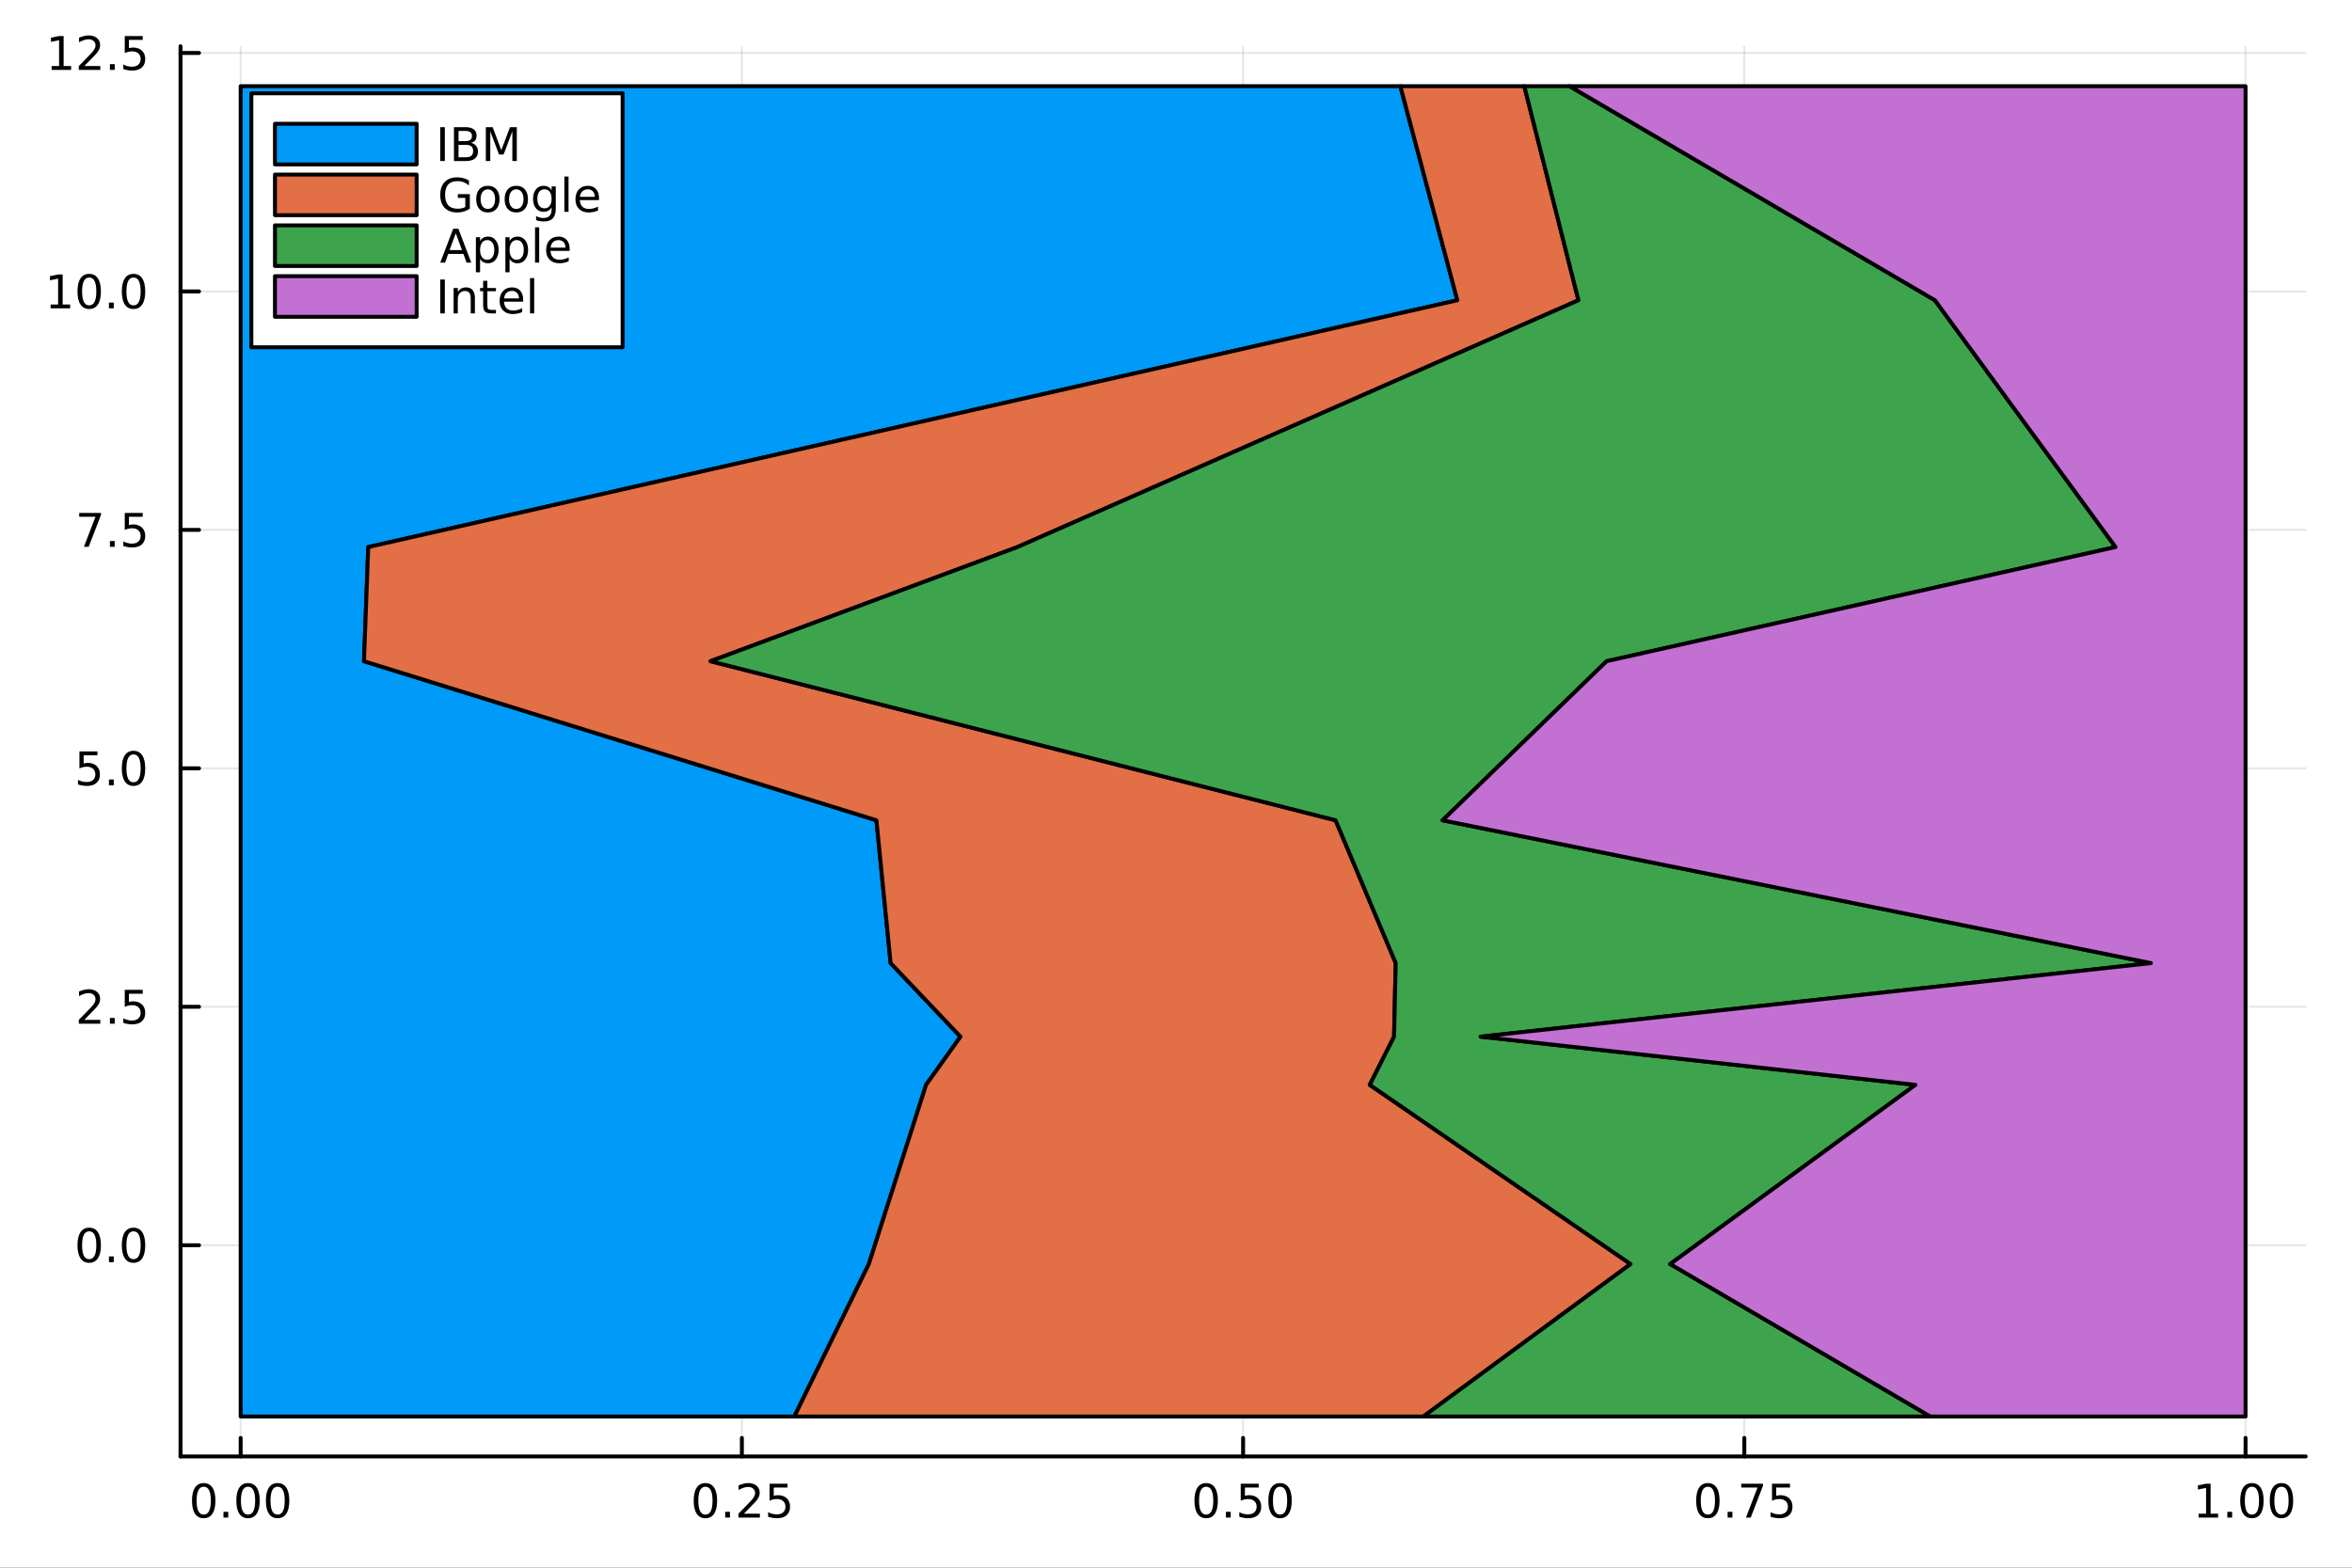 <?xml version="1.0" encoding="utf-8"?>
<svg xmlns="http://www.w3.org/2000/svg" xmlns:xlink="http://www.w3.org/1999/xlink" width="600" height="400" viewBox="0 0 2400 1600">
<rect x="0" y="0" width="2400" height="1600" fill="#333333" stroke="none"/>
<defs>
  <clipPath id="clip730">
    <rect x="0" y="0" width="2400" height="1600"/>
  </clipPath>
</defs>
<path clip-path="url(#clip730)" d="M0 1600 L2400 1600 L2400 0 L0 0  Z" fill="#ffffff" fill-rule="evenodd" fill-opacity="1"/>
<defs>
  <clipPath id="clip731">
    <rect x="480" y="0" width="1681" height="1600"/>
  </clipPath>
</defs>
<path clip-path="url(#clip730)" d="M184.191 1486.45 L2352.76 1486.45 L2352.76 47.244 L184.191 47.244  Z" fill="#ffffff" fill-rule="evenodd" fill-opacity="1"/>
<defs>
  <clipPath id="clip732">
    <rect x="184" y="47" width="2170" height="1440"/>
  </clipPath>
</defs>
<polyline clip-path="url(#clip732)" style="stroke:#000000; stroke-linecap:round; stroke-linejoin:round; stroke-width:2; stroke-opacity:0.1; fill:none" points="245.565,1486.45 245.565,47.244 "/>
<polyline clip-path="url(#clip732)" style="stroke:#000000; stroke-linecap:round; stroke-linejoin:round; stroke-width:2; stroke-opacity:0.1; fill:none" points="757.019,1486.45 757.019,47.244 "/>
<polyline clip-path="url(#clip732)" style="stroke:#000000; stroke-linecap:round; stroke-linejoin:round; stroke-width:2; stroke-opacity:0.1; fill:none" points="1268.47,1486.45 1268.47,47.244 "/>
<polyline clip-path="url(#clip732)" style="stroke:#000000; stroke-linecap:round; stroke-linejoin:round; stroke-width:2; stroke-opacity:0.1; fill:none" points="1779.93,1486.45 1779.93,47.244 "/>
<polyline clip-path="url(#clip732)" style="stroke:#000000; stroke-linecap:round; stroke-linejoin:round; stroke-width:2; stroke-opacity:0.1; fill:none" points="2291.38,1486.45 2291.38,47.244 "/>
<polyline clip-path="url(#clip732)" style="stroke:#000000; stroke-linecap:round; stroke-linejoin:round; stroke-width:2; stroke-opacity:0.1; fill:none" points="184.191,1270.9 2352.76,1270.9 "/>
<polyline clip-path="url(#clip732)" style="stroke:#000000; stroke-linecap:round; stroke-linejoin:round; stroke-width:2; stroke-opacity:0.1; fill:none" points="184.191,1027.53 2352.76,1027.53 "/>
<polyline clip-path="url(#clip732)" style="stroke:#000000; stroke-linecap:round; stroke-linejoin:round; stroke-width:2; stroke-opacity:0.1; fill:none" points="184.191,784.161 2352.76,784.161 "/>
<polyline clip-path="url(#clip732)" style="stroke:#000000; stroke-linecap:round; stroke-linejoin:round; stroke-width:2; stroke-opacity:0.1; fill:none" points="184.191,540.795 2352.76,540.795 "/>
<polyline clip-path="url(#clip732)" style="stroke:#000000; stroke-linecap:round; stroke-linejoin:round; stroke-width:2; stroke-opacity:0.1; fill:none" points="184.191,297.428 2352.76,297.428 "/>
<polyline clip-path="url(#clip732)" style="stroke:#000000; stroke-linecap:round; stroke-linejoin:round; stroke-width:2; stroke-opacity:0.1; fill:none" points="184.191,54.061 2352.76,54.061 "/>
<polyline clip-path="url(#clip730)" style="stroke:#000000; stroke-linecap:round; stroke-linejoin:round; stroke-width:4; stroke-opacity:1; fill:none" points="184.191,1486.45 2352.76,1486.45 "/>
<polyline clip-path="url(#clip730)" style="stroke:#000000; stroke-linecap:round; stroke-linejoin:round; stroke-width:4; stroke-opacity:1; fill:none" points="245.565,1486.45 245.565,1467.55 "/>
<polyline clip-path="url(#clip730)" style="stroke:#000000; stroke-linecap:round; stroke-linejoin:round; stroke-width:4; stroke-opacity:1; fill:none" points="757.019,1486.45 757.019,1467.55 "/>
<polyline clip-path="url(#clip730)" style="stroke:#000000; stroke-linecap:round; stroke-linejoin:round; stroke-width:4; stroke-opacity:1; fill:none" points="1268.47,1486.45 1268.47,1467.55 "/>
<polyline clip-path="url(#clip730)" style="stroke:#000000; stroke-linecap:round; stroke-linejoin:round; stroke-width:4; stroke-opacity:1; fill:none" points="1779.93,1486.45 1779.93,1467.55 "/>
<polyline clip-path="url(#clip730)" style="stroke:#000000; stroke-linecap:round; stroke-linejoin:round; stroke-width:4; stroke-opacity:1; fill:none" points="2291.38,1486.45 2291.38,1467.55 "/>
<path clip-path="url(#clip730)" d="M207.869 1517.37 Q204.258 1517.37 202.429 1520.93 Q200.623 1524.47 200.623 1531.6 Q200.623 1538.71 202.429 1542.27 Q204.258 1545.82 207.869 1545.82 Q211.503 1545.82 213.308 1542.27 Q215.137 1538.71 215.137 1531.6 Q215.137 1524.47 213.308 1520.93 Q211.503 1517.37 207.869 1517.37 M207.869 1513.66 Q213.679 1513.66 216.734 1518.27 Q219.813 1522.85 219.813 1531.6 Q219.813 1540.33 216.734 1544.94 Q213.679 1549.52 207.869 1549.52 Q202.058 1549.52 198.98 1544.94 Q195.924 1540.33 195.924 1531.6 Q195.924 1522.85 198.98 1518.27 Q202.058 1513.66 207.869 1513.66 Z" fill="#000000" fill-rule="nonzero" fill-opacity="1" /><path clip-path="url(#clip730)" d="M228.031 1542.97 L232.915 1542.97 L232.915 1548.85 L228.031 1548.85 L228.031 1542.97 Z" fill="#000000" fill-rule="nonzero" fill-opacity="1" /><path clip-path="url(#clip730)" d="M253.1 1517.37 Q249.489 1517.37 247.66 1520.93 Q245.855 1524.47 245.855 1531.6 Q245.855 1538.71 247.66 1542.27 Q249.489 1545.82 253.1 1545.82 Q256.734 1545.82 258.54 1542.27 Q260.368 1538.71 260.368 1531.6 Q260.368 1524.47 258.54 1520.93 Q256.734 1517.37 253.1 1517.37 M253.1 1513.66 Q258.91 1513.66 261.966 1518.27 Q265.044 1522.85 265.044 1531.6 Q265.044 1540.33 261.966 1544.94 Q258.91 1549.52 253.1 1549.52 Q247.29 1549.52 244.211 1544.94 Q241.155 1540.33 241.155 1531.6 Q241.155 1522.85 244.211 1518.27 Q247.29 1513.66 253.1 1513.66 Z" fill="#000000" fill-rule="nonzero" fill-opacity="1" /><path clip-path="url(#clip730)" d="M283.262 1517.37 Q279.651 1517.37 277.822 1520.93 Q276.016 1524.47 276.016 1531.6 Q276.016 1538.71 277.822 1542.27 Q279.651 1545.82 283.262 1545.82 Q286.896 1545.82 288.702 1542.27 Q290.53 1538.71 290.53 1531.6 Q290.53 1524.47 288.702 1520.93 Q286.896 1517.37 283.262 1517.37 M283.262 1513.66 Q289.072 1513.66 292.127 1518.27 Q295.206 1522.85 295.206 1531.6 Q295.206 1540.33 292.127 1544.94 Q289.072 1549.52 283.262 1549.52 Q277.452 1549.52 274.373 1544.94 Q271.317 1540.33 271.317 1531.6 Q271.317 1522.85 274.373 1518.27 Q277.452 1513.66 283.262 1513.66 Z" fill="#000000" fill-rule="nonzero" fill-opacity="1" /><path clip-path="url(#clip730)" d="M719.82 1517.37 Q716.209 1517.37 714.381 1520.93 Q712.575 1524.47 712.575 1531.6 Q712.575 1538.71 714.381 1542.27 Q716.209 1545.82 719.82 1545.82 Q723.455 1545.82 725.26 1542.27 Q727.089 1538.71 727.089 1531.6 Q727.089 1524.47 725.26 1520.93 Q723.455 1517.37 719.82 1517.37 M719.82 1513.66 Q725.631 1513.66 728.686 1518.27 Q731.765 1522.85 731.765 1531.6 Q731.765 1540.33 728.686 1544.94 Q725.631 1549.52 719.82 1549.52 Q714.01 1549.52 710.932 1544.94 Q707.876 1540.33 707.876 1531.6 Q707.876 1522.85 710.932 1518.27 Q714.01 1513.66 719.82 1513.66 Z" fill="#000000" fill-rule="nonzero" fill-opacity="1" /><path clip-path="url(#clip730)" d="M739.982 1542.97 L744.867 1542.97 L744.867 1548.85 L739.982 1548.85 L739.982 1542.97 Z" fill="#000000" fill-rule="nonzero" fill-opacity="1" /><path clip-path="url(#clip730)" d="M759.079 1544.91 L775.399 1544.91 L775.399 1548.85 L753.454 1548.85 L753.454 1544.91 Q756.116 1542.16 760.7 1537.53 Q765.306 1532.88 766.487 1531.53 Q768.732 1529.01 769.612 1527.27 Q770.515 1525.51 770.515 1523.82 Q770.515 1521.07 768.57 1519.33 Q766.649 1517.6 763.547 1517.6 Q761.348 1517.6 758.894 1518.36 Q756.464 1519.13 753.686 1520.68 L753.686 1515.95 Q756.51 1514.82 758.964 1514.24 Q761.417 1513.66 763.454 1513.66 Q768.825 1513.66 772.019 1516.35 Q775.214 1519.03 775.214 1523.52 Q775.214 1525.65 774.403 1527.57 Q773.616 1529.47 771.51 1532.07 Q770.931 1532.74 767.829 1535.95 Q764.728 1539.15 759.079 1544.91 Z" fill="#000000" fill-rule="nonzero" fill-opacity="1" /><path clip-path="url(#clip730)" d="M785.26 1514.29 L803.616 1514.29 L803.616 1518.22 L789.542 1518.22 L789.542 1526.7 Q790.561 1526.35 791.579 1526.19 Q792.598 1526 793.616 1526 Q799.403 1526 802.783 1529.17 Q806.162 1532.34 806.162 1537.76 Q806.162 1543.34 802.69 1546.44 Q799.218 1549.52 792.899 1549.52 Q790.723 1549.52 788.454 1549.15 Q786.209 1548.78 783.801 1548.04 L783.801 1543.34 Q785.885 1544.47 788.107 1545.03 Q790.329 1545.58 792.806 1545.58 Q796.811 1545.58 799.149 1543.48 Q801.487 1541.37 801.487 1537.76 Q801.487 1534.15 799.149 1532.04 Q796.811 1529.94 792.806 1529.94 Q790.931 1529.94 789.056 1530.35 Q787.204 1530.77 785.26 1531.65 L785.26 1514.29 Z" fill="#000000" fill-rule="nonzero" fill-opacity="1" /><path clip-path="url(#clip730)" d="M1230.78 1517.37 Q1227.17 1517.37 1225.34 1520.93 Q1223.53 1524.47 1223.53 1531.6 Q1223.53 1538.71 1225.34 1542.27 Q1227.17 1545.82 1230.78 1545.82 Q1234.41 1545.82 1236.22 1542.27 Q1238.05 1538.71 1238.05 1531.6 Q1238.05 1524.47 1236.22 1520.93 Q1234.41 1517.37 1230.78 1517.37 M1230.78 1513.66 Q1236.59 1513.66 1239.64 1518.27 Q1242.72 1522.85 1242.72 1531.6 Q1242.72 1540.33 1239.64 1544.94 Q1236.59 1549.52 1230.78 1549.52 Q1224.97 1549.52 1221.89 1544.94 Q1218.83 1540.33 1218.83 1531.6 Q1218.83 1522.85 1221.89 1518.27 Q1224.97 1513.66 1230.78 1513.66 Z" fill="#000000" fill-rule="nonzero" fill-opacity="1" /><path clip-path="url(#clip730)" d="M1250.94 1542.97 L1255.82 1542.97 L1255.82 1548.85 L1250.94 1548.85 L1250.94 1542.97 Z" fill="#000000" fill-rule="nonzero" fill-opacity="1" /><path clip-path="url(#clip730)" d="M1266.05 1514.29 L1284.41 1514.29 L1284.41 1518.22 L1270.34 1518.22 L1270.34 1526.7 Q1271.36 1526.35 1272.37 1526.19 Q1273.39 1526 1274.41 1526 Q1280.2 1526 1283.58 1529.17 Q1286.96 1532.34 1286.96 1537.76 Q1286.96 1543.34 1283.48 1546.44 Q1280.01 1549.52 1273.69 1549.52 Q1271.52 1549.52 1269.25 1549.15 Q1267 1548.78 1264.6 1548.04 L1264.6 1543.34 Q1266.68 1544.47 1268.9 1545.03 Q1271.12 1545.58 1273.6 1545.58 Q1277.61 1545.58 1279.94 1543.48 Q1282.28 1541.37 1282.28 1537.76 Q1282.28 1534.15 1279.94 1532.04 Q1277.61 1529.94 1273.6 1529.94 Q1271.73 1529.94 1269.85 1530.35 Q1268 1530.77 1266.05 1531.65 L1266.05 1514.29 Z" fill="#000000" fill-rule="nonzero" fill-opacity="1" /><path clip-path="url(#clip730)" d="M1306.17 1517.37 Q1302.56 1517.37 1300.73 1520.93 Q1298.92 1524.47 1298.92 1531.6 Q1298.92 1538.71 1300.73 1542.27 Q1302.56 1545.82 1306.17 1545.82 Q1309.8 1545.82 1311.61 1542.27 Q1313.44 1538.71 1313.44 1531.6 Q1313.44 1524.47 1311.61 1520.93 Q1309.8 1517.37 1306.17 1517.37 M1306.17 1513.66 Q1311.98 1513.66 1315.04 1518.27 Q1318.11 1522.85 1318.11 1531.6 Q1318.11 1540.33 1315.04 1544.94 Q1311.98 1549.52 1306.17 1549.52 Q1300.36 1549.52 1297.28 1544.94 Q1294.23 1540.33 1294.23 1531.6 Q1294.23 1522.85 1297.28 1518.27 Q1300.36 1513.66 1306.17 1513.66 Z" fill="#000000" fill-rule="nonzero" fill-opacity="1" /><path clip-path="url(#clip730)" d="M1742.73 1517.37 Q1739.12 1517.37 1737.29 1520.93 Q1735.48 1524.47 1735.48 1531.6 Q1735.48 1538.71 1737.29 1542.27 Q1739.12 1545.82 1742.73 1545.82 Q1746.36 1545.82 1748.17 1542.27 Q1750 1538.71 1750 1531.6 Q1750 1524.47 1748.17 1520.93 Q1746.36 1517.37 1742.73 1517.37 M1742.73 1513.66 Q1748.54 1513.66 1751.59 1518.27 Q1754.67 1522.85 1754.67 1531.6 Q1754.67 1540.33 1751.59 1544.94 Q1748.54 1549.52 1742.73 1549.52 Q1736.92 1549.52 1733.84 1544.94 Q1730.78 1540.33 1730.78 1531.6 Q1730.78 1522.85 1733.84 1518.27 Q1736.92 1513.66 1742.73 1513.66 Z" fill="#000000" fill-rule="nonzero" fill-opacity="1" /><path clip-path="url(#clip730)" d="M1762.89 1542.97 L1767.77 1542.97 L1767.77 1548.85 L1762.89 1548.85 L1762.89 1542.97 Z" fill="#000000" fill-rule="nonzero" fill-opacity="1" /><path clip-path="url(#clip730)" d="M1776.78 1514.29 L1799 1514.29 L1799 1516.28 L1786.46 1548.85 L1781.57 1548.85 L1793.38 1518.22 L1776.78 1518.22 L1776.78 1514.29 Z" fill="#000000" fill-rule="nonzero" fill-opacity="1" /><path clip-path="url(#clip730)" d="M1808.17 1514.29 L1826.52 1514.29 L1826.52 1518.22 L1812.45 1518.22 L1812.45 1526.7 Q1813.47 1526.35 1814.49 1526.19 Q1815.51 1526 1816.52 1526 Q1822.31 1526 1825.69 1529.17 Q1829.07 1532.34 1829.07 1537.76 Q1829.07 1543.34 1825.6 1546.44 Q1822.13 1549.52 1815.81 1549.52 Q1813.63 1549.52 1811.36 1549.15 Q1809.12 1548.78 1806.71 1548.04 L1806.71 1543.34 Q1808.79 1544.47 1811.02 1545.03 Q1813.24 1545.58 1815.71 1545.58 Q1819.72 1545.58 1822.06 1543.48 Q1824.39 1541.37 1824.39 1537.76 Q1824.39 1534.15 1822.06 1532.04 Q1819.72 1529.94 1815.71 1529.94 Q1813.84 1529.94 1811.96 1530.35 Q1810.11 1530.77 1808.17 1531.65 L1808.17 1514.29 Z" fill="#000000" fill-rule="nonzero" fill-opacity="1" /><path clip-path="url(#clip730)" d="M2243.45 1544.91 L2251.09 1544.91 L2251.09 1518.55 L2242.78 1520.21 L2242.78 1515.95 L2251.05 1514.29 L2255.72 1514.29 L2255.72 1544.91 L2263.36 1544.91 L2263.36 1548.85 L2243.45 1548.85 L2243.45 1544.91 Z" fill="#000000" fill-rule="nonzero" fill-opacity="1" /><path clip-path="url(#clip730)" d="M2272.81 1542.97 L2277.69 1542.97 L2277.69 1548.85 L2272.81 1548.85 L2272.81 1542.97 Z" fill="#000000" fill-rule="nonzero" fill-opacity="1" /><path clip-path="url(#clip730)" d="M2297.87 1517.37 Q2294.26 1517.37 2292.43 1520.93 Q2290.63 1524.47 2290.63 1531.6 Q2290.63 1538.71 2292.43 1542.27 Q2294.26 1545.82 2297.87 1545.82 Q2301.51 1545.82 2303.31 1542.27 Q2305.14 1538.71 2305.14 1531.6 Q2305.14 1524.47 2303.31 1520.93 Q2301.51 1517.37 2297.87 1517.37 M2297.87 1513.66 Q2303.68 1513.66 2306.74 1518.27 Q2309.82 1522.85 2309.82 1531.6 Q2309.82 1540.33 2306.74 1544.94 Q2303.68 1549.52 2297.87 1549.52 Q2292.06 1549.52 2288.99 1544.94 Q2285.93 1540.33 2285.93 1531.6 Q2285.93 1522.85 2288.99 1518.27 Q2292.06 1513.66 2297.87 1513.66 Z" fill="#000000" fill-rule="nonzero" fill-opacity="1" /><path clip-path="url(#clip730)" d="M2328.04 1517.37 Q2324.43 1517.37 2322.6 1520.93 Q2320.79 1524.47 2320.79 1531.6 Q2320.79 1538.71 2322.6 1542.27 Q2324.43 1545.82 2328.04 1545.82 Q2331.67 1545.82 2333.48 1542.27 Q2335.3 1538.71 2335.3 1531.6 Q2335.3 1524.47 2333.48 1520.93 Q2331.67 1517.37 2328.04 1517.37 M2328.04 1513.66 Q2333.85 1513.66 2336.9 1518.27 Q2339.98 1522.85 2339.98 1531.6 Q2339.98 1540.33 2336.9 1544.94 Q2333.85 1549.52 2328.04 1549.52 Q2322.23 1549.52 2319.15 1544.94 Q2316.09 1540.33 2316.09 1531.6 Q2316.09 1522.85 2319.15 1518.27 Q2322.23 1513.66 2328.04 1513.66 Z" fill="#000000" fill-rule="nonzero" fill-opacity="1" /><polyline clip-path="url(#clip730)" style="stroke:#000000; stroke-linecap:round; stroke-linejoin:round; stroke-width:4; stroke-opacity:1; fill:none" points="184.191,1486.45 184.191,47.244 "/>
<polyline clip-path="url(#clip730)" style="stroke:#000000; stroke-linecap:round; stroke-linejoin:round; stroke-width:4; stroke-opacity:1; fill:none" points="184.191,1270.9 203.088,1270.9 "/>
<polyline clip-path="url(#clip730)" style="stroke:#000000; stroke-linecap:round; stroke-linejoin:round; stroke-width:4; stroke-opacity:1; fill:none" points="184.191,1027.53 203.088,1027.53 "/>
<polyline clip-path="url(#clip730)" style="stroke:#000000; stroke-linecap:round; stroke-linejoin:round; stroke-width:4; stroke-opacity:1; fill:none" points="184.191,784.161 203.088,784.161 "/>
<polyline clip-path="url(#clip730)" style="stroke:#000000; stroke-linecap:round; stroke-linejoin:round; stroke-width:4; stroke-opacity:1; fill:none" points="184.191,540.795 203.088,540.795 "/>
<polyline clip-path="url(#clip730)" style="stroke:#000000; stroke-linecap:round; stroke-linejoin:round; stroke-width:4; stroke-opacity:1; fill:none" points="184.191,297.428 203.088,297.428 "/>
<polyline clip-path="url(#clip730)" style="stroke:#000000; stroke-linecap:round; stroke-linejoin:round; stroke-width:4; stroke-opacity:1; fill:none" points="184.191,54.061 203.088,54.061 "/>
<path clip-path="url(#clip730)" d="M91.015 1256.69 Q87.404 1256.69 85.575 1260.26 Q83.77 1263.8 83.77 1270.93 Q83.77 1278.04 85.575 1281.6 Q87.404 1285.14 91.015 1285.14 Q94.649 1285.14 96.455 1281.6 Q98.284 1278.04 98.284 1270.93 Q98.284 1263.8 96.455 1260.26 Q94.649 1256.69 91.015 1256.69 M91.015 1252.99 Q96.825 1252.99 99.881 1257.6 Q102.959 1262.18 102.959 1270.93 Q102.959 1279.66 99.881 1284.26 Q96.825 1288.85 91.015 1288.85 Q85.205 1288.85 82.126 1284.26 Q79.071 1279.66 79.071 1270.93 Q79.071 1262.18 82.126 1257.6 Q85.205 1252.99 91.015 1252.99 Z" fill="#000000" fill-rule="nonzero" fill-opacity="1" /><path clip-path="url(#clip730)" d="M111.177 1282.3 L116.061 1282.3 L116.061 1288.18 L111.177 1288.18 L111.177 1282.3 Z" fill="#000000" fill-rule="nonzero" fill-opacity="1" /><path clip-path="url(#clip730)" d="M136.246 1256.69 Q132.635 1256.69 130.807 1260.26 Q129.001 1263.8 129.001 1270.93 Q129.001 1278.04 130.807 1281.6 Q132.635 1285.14 136.246 1285.14 Q139.881 1285.14 141.686 1281.6 Q143.515 1278.04 143.515 1270.93 Q143.515 1263.8 141.686 1260.26 Q139.881 1256.69 136.246 1256.69 M136.246 1252.99 Q142.056 1252.99 145.112 1257.6 Q148.191 1262.18 148.191 1270.93 Q148.191 1279.66 145.112 1284.26 Q142.056 1288.85 136.246 1288.85 Q130.436 1288.85 127.357 1284.26 Q124.302 1279.66 124.302 1270.93 Q124.302 1262.18 127.357 1257.6 Q130.436 1252.99 136.246 1252.99 Z" fill="#000000" fill-rule="nonzero" fill-opacity="1" /><path clip-path="url(#clip730)" d="M86.038 1040.87 L102.358 1040.87 L102.358 1044.81 L80.413 1044.81 L80.413 1040.87 Q83.075 1038.12 87.659 1033.49 Q92.265 1028.84 93.446 1027.49 Q95.691 1024.97 96.571 1023.23 Q97.473 1021.48 97.473 1019.79 Q97.473 1017.03 95.529 1015.29 Q93.608 1013.56 90.506 1013.56 Q88.307 1013.56 85.853 1014.32 Q83.422 1015.09 80.645 1016.64 L80.645 1011.91 Q83.469 1010.78 85.922 1010.2 Q88.376 1009.62 90.413 1009.62 Q95.784 1009.62 98.978 1012.31 Q102.172 1014.99 102.172 1019.48 Q102.172 1021.61 101.362 1023.54 Q100.575 1025.43 98.469 1028.03 Q97.89 1028.7 94.788 1031.91 Q91.686 1035.11 86.038 1040.87 Z" fill="#000000" fill-rule="nonzero" fill-opacity="1" /><path clip-path="url(#clip730)" d="M112.172 1038.93 L117.057 1038.93 L117.057 1044.81 L112.172 1044.81 L112.172 1038.93 Z" fill="#000000" fill-rule="nonzero" fill-opacity="1" /><path clip-path="url(#clip730)" d="M127.288 1010.25 L145.644 1010.25 L145.644 1014.18 L131.57 1014.18 L131.57 1022.66 Q132.589 1022.31 133.607 1022.15 Q134.626 1021.96 135.644 1021.96 Q141.431 1021.96 144.811 1025.13 Q148.191 1028.3 148.191 1033.72 Q148.191 1039.3 144.718 1042.4 Q141.246 1045.48 134.927 1045.48 Q132.751 1045.48 130.482 1045.11 Q128.237 1044.74 125.83 1044 L125.83 1039.3 Q127.913 1040.43 130.135 1040.99 Q132.357 1041.54 134.834 1041.54 Q138.839 1041.54 141.177 1039.44 Q143.515 1037.33 143.515 1033.72 Q143.515 1030.11 141.177 1028 Q138.839 1025.9 134.834 1025.9 Q132.959 1025.9 131.084 1026.31 Q129.232 1026.73 127.288 1027.61 L127.288 1010.25 Z" fill="#000000" fill-rule="nonzero" fill-opacity="1" /><path clip-path="url(#clip730)" d="M81.061 766.881 L99.418 766.881 L99.418 770.817 L85.344 770.817 L85.344 779.289 Q86.362 778.942 87.381 778.78 Q88.399 778.594 89.418 778.594 Q95.205 778.594 98.585 781.766 Q101.964 784.937 101.964 790.354 Q101.964 795.932 98.492 799.034 Q95.02 802.113 88.7 802.113 Q86.524 802.113 84.256 801.742 Q82.01 801.372 79.603 800.631 L79.603 795.932 Q81.686 797.066 83.909 797.622 Q86.131 798.178 88.608 798.178 Q92.612 798.178 94.95 796.071 Q97.288 793.965 97.288 790.354 Q97.288 786.742 94.95 784.636 Q92.612 782.53 88.608 782.53 Q86.733 782.53 84.858 782.946 Q83.006 783.363 81.061 784.242 L81.061 766.881 Z" fill="#000000" fill-rule="nonzero" fill-opacity="1" /><path clip-path="url(#clip730)" d="M111.177 795.562 L116.061 795.562 L116.061 801.441 L111.177 801.441 L111.177 795.562 Z" fill="#000000" fill-rule="nonzero" fill-opacity="1" /><path clip-path="url(#clip730)" d="M136.246 769.96 Q132.635 769.96 130.807 773.525 Q129.001 777.067 129.001 784.196 Q129.001 791.303 130.807 794.867 Q132.635 798.409 136.246 798.409 Q139.881 798.409 141.686 794.867 Q143.515 791.303 143.515 784.196 Q143.515 777.067 141.686 773.525 Q139.881 769.96 136.246 769.96 M136.246 766.256 Q142.056 766.256 145.112 770.863 Q148.191 775.446 148.191 784.196 Q148.191 792.923 145.112 797.529 Q142.056 802.113 136.246 802.113 Q130.436 802.113 127.357 797.529 Q124.302 792.923 124.302 784.196 Q124.302 775.446 127.357 770.863 Q130.436 766.256 136.246 766.256 Z" fill="#000000" fill-rule="nonzero" fill-opacity="1" /><path clip-path="url(#clip730)" d="M80.83 523.515 L103.052 523.515 L103.052 525.505 L90.506 558.075 L85.622 558.075 L97.427 527.45 L80.83 527.45 L80.83 523.515 Z" fill="#000000" fill-rule="nonzero" fill-opacity="1" /><path clip-path="url(#clip730)" d="M112.172 552.195 L117.057 552.195 L117.057 558.075 L112.172 558.075 L112.172 552.195 Z" fill="#000000" fill-rule="nonzero" fill-opacity="1" /><path clip-path="url(#clip730)" d="M127.288 523.515 L145.644 523.515 L145.644 527.45 L131.57 527.45 L131.57 535.922 Q132.589 535.575 133.607 535.413 Q134.626 535.228 135.644 535.228 Q141.431 535.228 144.811 538.399 Q148.191 541.57 148.191 546.987 Q148.191 552.565 144.718 555.667 Q141.246 558.746 134.927 558.746 Q132.751 558.746 130.482 558.376 Q128.237 558.005 125.83 557.264 L125.83 552.565 Q127.913 553.7 130.135 554.255 Q132.357 554.811 134.834 554.811 Q138.839 554.811 141.177 552.704 Q143.515 550.598 143.515 546.987 Q143.515 543.376 141.177 541.269 Q138.839 539.163 134.834 539.163 Q132.959 539.163 131.084 539.579 Q129.232 539.996 127.288 540.876 L127.288 523.515 Z" fill="#000000" fill-rule="nonzero" fill-opacity="1" /><path clip-path="url(#clip730)" d="M51.663 310.773 L59.302 310.773 L59.302 284.407 L50.992 286.074 L50.992 281.814 L59.256 280.148 L63.932 280.148 L63.932 310.773 L71.571 310.773 L71.571 314.708 L51.663 314.708 L51.663 310.773 Z" fill="#000000" fill-rule="nonzero" fill-opacity="1" /><path clip-path="url(#clip730)" d="M91.015 283.226 Q87.404 283.226 85.575 286.791 Q83.77 290.333 83.77 297.462 Q83.77 304.569 85.575 308.134 Q87.404 311.675 91.015 311.675 Q94.649 311.675 96.455 308.134 Q98.284 304.569 98.284 297.462 Q98.284 290.333 96.455 286.791 Q94.649 283.226 91.015 283.226 M91.015 279.523 Q96.825 279.523 99.881 284.129 Q102.959 288.713 102.959 297.462 Q102.959 306.189 99.881 310.796 Q96.825 315.379 91.015 315.379 Q85.205 315.379 82.126 310.796 Q79.071 306.189 79.071 297.462 Q79.071 288.713 82.126 284.129 Q85.205 279.523 91.015 279.523 Z" fill="#000000" fill-rule="nonzero" fill-opacity="1" /><path clip-path="url(#clip730)" d="M111.177 308.828 L116.061 308.828 L116.061 314.708 L111.177 314.708 L111.177 308.828 Z" fill="#000000" fill-rule="nonzero" fill-opacity="1" /><path clip-path="url(#clip730)" d="M136.246 283.226 Q132.635 283.226 130.807 286.791 Q129.001 290.333 129.001 297.462 Q129.001 304.569 130.807 308.134 Q132.635 311.675 136.246 311.675 Q139.881 311.675 141.686 308.134 Q143.515 304.569 143.515 297.462 Q143.515 290.333 141.686 286.791 Q139.881 283.226 136.246 283.226 M136.246 279.523 Q142.056 279.523 145.112 284.129 Q148.191 288.713 148.191 297.462 Q148.191 306.189 145.112 310.796 Q142.056 315.379 136.246 315.379 Q130.436 315.379 127.357 310.796 Q124.302 306.189 124.302 297.462 Q124.302 288.713 127.357 284.129 Q130.436 279.523 136.246 279.523 Z" fill="#000000" fill-rule="nonzero" fill-opacity="1" /><path clip-path="url(#clip730)" d="M52.659 67.406 L60.298 67.406 L60.298 41.04 L51.987 42.707 L51.987 38.448 L60.251 36.781 L64.927 36.781 L64.927 67.406 L72.566 67.406 L72.566 71.341 L52.659 71.341 L52.659 67.406 Z" fill="#000000" fill-rule="nonzero" fill-opacity="1" /><path clip-path="url(#clip730)" d="M86.038 67.406 L102.358 67.406 L102.358 71.341 L80.413 71.341 L80.413 67.406 Q83.075 64.651 87.659 60.022 Q92.265 55.369 93.446 54.026 Q95.691 51.503 96.571 49.767 Q97.473 48.008 97.473 46.318 Q97.473 43.563 95.529 41.827 Q93.608 40.091 90.506 40.091 Q88.307 40.091 85.853 40.855 Q83.422 41.619 80.645 43.17 L80.645 38.448 Q83.469 37.313 85.922 36.735 Q88.376 36.156 90.413 36.156 Q95.784 36.156 98.978 38.841 Q102.172 41.526 102.172 46.017 Q102.172 48.147 101.362 50.068 Q100.575 51.966 98.469 54.559 Q97.89 55.23 94.788 58.447 Q91.686 61.642 86.038 67.406 Z" fill="#000000" fill-rule="nonzero" fill-opacity="1" /><path clip-path="url(#clip730)" d="M112.172 65.461 L117.057 65.461 L117.057 71.341 L112.172 71.341 L112.172 65.461 Z" fill="#000000" fill-rule="nonzero" fill-opacity="1" /><path clip-path="url(#clip730)" d="M127.288 36.781 L145.644 36.781 L145.644 40.716 L131.57 40.716 L131.57 49.188 Q132.589 48.841 133.607 48.679 Q134.626 48.494 135.644 48.494 Q141.431 48.494 144.811 51.665 Q148.191 54.836 148.191 60.253 Q148.191 65.832 144.718 68.933 Q141.246 72.012 134.927 72.012 Q132.751 72.012 130.482 71.642 Q128.237 71.272 125.83 70.531 L125.83 65.832 Q127.913 66.966 130.135 67.522 Q132.357 68.077 134.834 68.077 Q138.839 68.077 141.177 65.971 Q143.515 63.864 143.515 60.253 Q143.515 56.642 141.177 54.535 Q138.839 52.429 134.834 52.429 Q132.959 52.429 131.084 52.846 Q129.232 53.262 127.288 54.142 L127.288 36.781 Z" fill="#000000" fill-rule="nonzero" fill-opacity="1" /><path clip-path="url(#clip732)" d="M810.575 1445.72 L886.555 1290.12 L944.978 1107.22 L980.08 1058.03 L908.804 982.958 L894.305 837.201 L371.408 674.841 L375.756 558.33 L1487.09 306.421 L1428.94 87.976 L245.565 87.976 L245.565 306.421 L245.565 558.33 L245.565 674.841 L245.565 837.201 L245.565 982.958 L245.565 1058.03 L245.565 1107.22 L245.565 1290.12 L245.565 1445.72 L810.575 1445.72  Z" fill="#009af9" fill-rule="evenodd" fill-opacity="1"/>
<polyline clip-path="url(#clip732)" style="stroke:#000000; stroke-linecap:round; stroke-linejoin:round; stroke-width:4; stroke-opacity:1; fill:none" points="810.575,1445.72 886.555,1290.12 944.978,1107.22 980.08,1058.03 908.804,982.958 894.305,837.201 371.408,674.841 375.756,558.33 1487.09,306.421 1428.94,87.976 245.565,87.976 245.565,306.421 245.565,558.33 245.565,674.841 245.565,837.201 245.565,982.958 245.565,1058.03 245.565,1107.22 245.565,1290.12 245.565,1445.72 810.575,1445.72 "/>
<path clip-path="url(#clip732)" d="M1452.39 1445.72 L1663.83 1290.12 L1397.72 1107.22 L1422.5 1058.03 L1424.2 982.958 L1362.86 837.201 L725.029 674.841 L1038.25 558.33 L1610.68 306.421 L1555.42 87.976 L1428.94 87.976 L1487.09 306.421 L375.756 558.33 L371.408 674.841 L894.305 837.201 L908.804 982.958 L980.08 1058.03 L944.978 1107.22 L886.555 1290.12 L810.575 1445.72 L1452.39 1445.72  Z" fill="#e26f46" fill-rule="evenodd" fill-opacity="1"/>
<polyline clip-path="url(#clip732)" style="stroke:#000000; stroke-linecap:round; stroke-linejoin:round; stroke-width:4; stroke-opacity:1; fill:none" points="1452.39,1445.72 1663.83,1290.12 1397.72,1107.22 1422.5,1058.03 1424.2,982.958 1362.86,837.201 725.029,674.841 1038.25,558.33 1610.68,306.421 1555.42,87.976 1428.94,87.976 1487.09,306.421 375.756,558.33 371.408,674.841 894.305,837.201 908.804,982.958 980.08,1058.03 944.978,1107.22 886.555,1290.12 810.575,1445.72 1452.39,1445.72 "/>
<path clip-path="url(#clip732)" d="M1969.78 1445.72 L1704.3 1290.12 L1954.55 1107.22 L1510.89 1058.03 L2194.8 982.958 L1472.05 837.201 L1639.43 674.841 L2158.71 558.33 L1974.39 306.421 L1601.65 87.976 L1555.42 87.976 L1610.68 306.421 L1038.25 558.33 L725.029 674.841 L1362.86 837.201 L1424.2 982.958 L1422.5 1058.03 L1397.72 1107.22 L1663.83 1290.12 L1452.39 1445.72 L1969.78 1445.72  Z" fill="#3da44d" fill-rule="evenodd" fill-opacity="1"/>
<polyline clip-path="url(#clip732)" style="stroke:#000000; stroke-linecap:round; stroke-linejoin:round; stroke-width:4; stroke-opacity:1; fill:none" points="1969.78,1445.72 1704.3,1290.12 1954.55,1107.22 1510.89,1058.03 2194.8,982.958 1472.05,837.201 1639.43,674.841 2158.71,558.33 1974.39,306.421 1601.65,87.976 1555.42,87.976 1610.68,306.421 1038.25,558.33 725.029,674.841 1362.86,837.201 1424.2,982.958 1422.5,1058.03 1397.72,1107.22 1663.83,1290.12 1452.39,1445.72 1969.78,1445.72 "/>
<path clip-path="url(#clip732)" d="M2291.38 1445.72 L2291.38 1290.12 L2291.38 1107.22 L2291.38 1058.03 L2291.38 982.958 L2291.38 837.201 L2291.38 674.841 L2291.38 558.33 L2291.38 306.421 L2291.38 87.976 L1601.65 87.976 L1974.39 306.421 L2158.71 558.33 L1639.43 674.841 L1472.05 837.201 L2194.8 982.958 L1510.89 1058.03 L1954.55 1107.22 L1704.3 1290.12 L1969.78 1445.72 L2291.38 1445.72  Z" fill="#c271d2" fill-rule="evenodd" fill-opacity="1"/>
<polyline clip-path="url(#clip732)" style="stroke:#000000; stroke-linecap:round; stroke-linejoin:round; stroke-width:4; stroke-opacity:1; fill:none" points="2291.38,1445.72 2291.38,1290.12 2291.38,1107.22 2291.38,1058.03 2291.38,982.958 2291.38,837.201 2291.38,674.841 2291.38,558.33 2291.38,306.421 2291.38,87.976 1601.65,87.976 1974.39,306.421 2158.71,558.33 1639.43,674.841 1472.05,837.201 2194.8,982.958 1510.89,1058.03 1954.55,1107.22 1704.3,1290.12 1969.78,1445.72 2291.38,1445.72 "/>
<path clip-path="url(#clip730)" d="M256.476 354.418 L635.323 354.418 L635.323 95.218 L256.476 95.218  Z" fill="#ffffff" fill-rule="evenodd" fill-opacity="1"/>
<polyline clip-path="url(#clip730)" style="stroke:#000000; stroke-linecap:round; stroke-linejoin:round; stroke-width:4; stroke-opacity:1; fill:none" points="256.476,354.418 635.323,354.418 635.323,95.218 256.476,95.218 256.476,354.418 "/>
<path clip-path="url(#clip730)" d="M280.571 167.794 L425.142 167.794 L425.142 126.322 L280.571 126.322 L280.571 167.794  Z" fill="#009af9" fill-rule="evenodd" fill-opacity="1"/>
<polyline clip-path="url(#clip730)" style="stroke:#000000; stroke-linecap:round; stroke-linejoin:round; stroke-width:4; stroke-opacity:1; fill:none" points="280.571,167.794 425.142,167.794 425.142,126.322 280.571,126.322 280.571,167.794 "/>
<path clip-path="url(#clip730)" d="M449.238 129.778 L453.913 129.778 L453.913 164.338 L449.238 164.338 L449.238 129.778 Z" fill="#000000" fill-rule="nonzero" fill-opacity="1" /><path clip-path="url(#clip730)" d="M467.895 147.833 L467.895 160.495 L475.395 160.495 Q479.168 160.495 480.973 158.944 Q482.802 157.37 482.802 154.152 Q482.802 150.912 480.973 149.384 Q479.168 147.833 475.395 147.833 L467.895 147.833 M467.895 133.62 L467.895 144.037 L474.816 144.037 Q478.242 144.037 479.909 142.764 Q481.598 141.467 481.598 138.828 Q481.598 136.213 479.909 134.916 Q478.242 133.62 474.816 133.62 L467.895 133.62 M463.219 129.778 L475.163 129.778 Q480.511 129.778 483.404 132 Q486.298 134.222 486.298 138.319 Q486.298 141.49 484.816 143.365 Q483.335 145.24 480.464 145.703 Q483.913 146.444 485.811 148.805 Q487.733 151.143 487.733 154.662 Q487.733 159.291 484.585 161.814 Q481.436 164.338 475.626 164.338 L463.219 164.338 L463.219 129.778 Z" fill="#000000" fill-rule="nonzero" fill-opacity="1" /><path clip-path="url(#clip730)" d="M495.742 129.778 L502.709 129.778 L511.529 153.296 L520.395 129.778 L527.362 129.778 L527.362 164.338 L522.802 164.338 L522.802 133.99 L513.89 157.694 L509.191 157.694 L500.279 133.99 L500.279 164.338 L495.742 164.338 L495.742 129.778 Z" fill="#000000" fill-rule="nonzero" fill-opacity="1" /><path clip-path="url(#clip730)" d="M280.571 219.634 L425.142 219.634 L425.142 178.162 L280.571 178.162 L280.571 219.634  Z" fill="#e26f46" fill-rule="evenodd" fill-opacity="1"/>
<polyline clip-path="url(#clip730)" style="stroke:#000000; stroke-linecap:round; stroke-linejoin:round; stroke-width:4; stroke-opacity:1; fill:none" points="280.571,219.634 425.142,219.634 425.142,178.162 280.571,178.162 280.571,219.634 "/>
<path clip-path="url(#clip730)" d="M474.793 211.247 L474.793 201.965 L467.154 201.965 L467.154 198.122 L479.423 198.122 L479.423 212.96 Q476.714 214.881 473.45 215.877 Q470.187 216.849 466.483 216.849 Q458.381 216.849 453.798 212.127 Q449.238 207.381 449.238 198.932 Q449.238 190.46 453.798 185.738 Q458.381 180.993 466.483 180.993 Q469.862 180.993 472.895 181.826 Q475.95 182.659 478.52 184.28 L478.52 189.256 Q475.927 187.057 473.011 185.946 Q470.094 184.835 466.876 184.835 Q460.534 184.835 457.339 188.377 Q454.168 191.918 454.168 198.932 Q454.168 205.923 457.339 209.465 Q460.534 213.006 466.876 213.006 Q469.353 213.006 471.298 212.59 Q473.242 212.15 474.793 211.247 Z" fill="#000000" fill-rule="nonzero" fill-opacity="1" /><path clip-path="url(#clip730)" d="M497.825 193.238 Q494.399 193.238 492.409 195.923 Q490.418 198.585 490.418 203.238 Q490.418 207.891 492.385 210.576 Q494.376 213.238 497.825 213.238 Q501.228 213.238 503.219 210.553 Q505.209 207.867 505.209 203.238 Q505.209 198.631 503.219 195.946 Q501.228 193.238 497.825 193.238 M497.825 189.627 Q503.381 189.627 506.552 193.238 Q509.723 196.849 509.723 203.238 Q509.723 209.604 506.552 213.238 Q503.381 216.849 497.825 216.849 Q492.247 216.849 489.075 213.238 Q485.927 209.604 485.927 203.238 Q485.927 196.849 489.075 193.238 Q492.247 189.627 497.825 189.627 Z" fill="#000000" fill-rule="nonzero" fill-opacity="1" /><path clip-path="url(#clip730)" d="M526.83 193.238 Q523.404 193.238 521.413 195.923 Q519.422 198.585 519.422 203.238 Q519.422 207.891 521.39 210.576 Q523.381 213.238 526.83 213.238 Q530.232 213.238 532.223 210.553 Q534.214 207.867 534.214 203.238 Q534.214 198.631 532.223 195.946 Q530.232 193.238 526.83 193.238 M526.83 189.627 Q532.385 189.627 535.557 193.238 Q538.728 196.849 538.728 203.238 Q538.728 209.604 535.557 213.238 Q532.385 216.849 526.83 216.849 Q521.251 216.849 518.08 213.238 Q514.932 209.604 514.932 203.238 Q514.932 196.849 518.08 193.238 Q521.251 189.627 526.83 189.627 Z" fill="#000000" fill-rule="nonzero" fill-opacity="1" /><path clip-path="url(#clip730)" d="M562.848 202.914 Q562.848 198.284 560.927 195.738 Q559.029 193.192 555.58 193.192 Q552.154 193.192 550.232 195.738 Q548.334 198.284 548.334 202.914 Q548.334 207.52 550.232 210.066 Q552.154 212.613 555.58 212.613 Q559.029 212.613 560.927 210.066 Q562.848 207.52 562.848 202.914 M567.107 212.96 Q567.107 219.58 564.167 222.798 Q561.228 226.039 555.163 226.039 Q552.918 226.039 550.927 225.691 Q548.936 225.367 547.061 224.673 L547.061 220.529 Q548.936 221.548 550.765 222.034 Q552.593 222.52 554.492 222.52 Q558.681 222.52 560.765 220.321 Q562.848 218.145 562.848 213.724 L562.848 211.617 Q561.529 213.909 559.468 215.043 Q557.408 216.178 554.538 216.178 Q549.769 216.178 546.853 212.543 Q543.936 208.909 543.936 202.914 Q543.936 196.895 546.853 193.261 Q549.769 189.627 554.538 189.627 Q557.408 189.627 559.468 190.761 Q561.529 191.895 562.848 194.187 L562.848 190.252 L567.107 190.252 L567.107 212.96 Z" fill="#000000" fill-rule="nonzero" fill-opacity="1" /><path clip-path="url(#clip730)" d="M575.88 180.159 L580.14 180.159 L580.14 216.178 L575.88 216.178 L575.88 180.159 Z" fill="#000000" fill-rule="nonzero" fill-opacity="1" /><path clip-path="url(#clip730)" d="M611.227 202.15 L611.227 204.233 L591.644 204.233 Q591.922 208.631 594.283 210.946 Q596.667 213.238 600.903 213.238 Q603.357 213.238 605.649 212.636 Q607.964 212.034 610.232 210.83 L610.232 214.858 Q607.94 215.83 605.533 216.34 Q603.126 216.849 600.649 216.849 Q594.445 216.849 590.811 213.238 Q587.2 209.627 587.2 203.469 Q587.2 197.104 590.626 193.377 Q594.075 189.627 599.908 189.627 Q605.139 189.627 608.172 193.006 Q611.227 196.363 611.227 202.15 M606.968 200.9 Q606.922 197.405 605.001 195.321 Q603.102 193.238 599.954 193.238 Q596.39 193.238 594.237 195.252 Q592.107 197.266 591.783 200.923 L606.968 200.9 Z" fill="#000000" fill-rule="nonzero" fill-opacity="1" /><path clip-path="url(#clip730)" d="M280.571 271.474 L425.142 271.474 L425.142 230.002 L280.571 230.002 L280.571 271.474  Z" fill="#3da44d" fill-rule="evenodd" fill-opacity="1"/>
<polyline clip-path="url(#clip730)" style="stroke:#000000; stroke-linecap:round; stroke-linejoin:round; stroke-width:4; stroke-opacity:1; fill:none" points="280.571,271.474 425.142,271.474 425.142,230.002 280.571,230.002 280.571,271.474 "/>
<path clip-path="url(#clip730)" d="M465.071 238.064 L458.728 255.263 L471.436 255.263 L465.071 238.064 M462.432 233.458 L467.733 233.458 L480.904 268.018 L476.043 268.018 L472.895 259.152 L457.316 259.152 L454.168 268.018 L449.238 268.018 L462.432 233.458 Z" fill="#000000" fill-rule="nonzero" fill-opacity="1" /><path clip-path="url(#clip730)" d="M489.885 264.129 L489.885 277.879 L485.603 277.879 L485.603 242.092 L489.885 242.092 L489.885 246.027 Q491.228 243.712 493.265 242.601 Q495.325 241.467 498.172 241.467 Q502.895 241.467 505.834 245.217 Q508.797 248.967 508.797 255.078 Q508.797 261.189 505.834 264.939 Q502.895 268.689 498.172 268.689 Q495.325 268.689 493.265 267.578 Q491.228 266.443 489.885 264.129 M504.376 255.078 Q504.376 250.379 502.432 247.717 Q500.51 245.032 497.131 245.032 Q493.751 245.032 491.807 247.717 Q489.885 250.379 489.885 255.078 Q489.885 259.777 491.807 262.462 Q493.751 265.124 497.131 265.124 Q500.51 265.124 502.432 262.462 Q504.376 259.777 504.376 255.078 Z" fill="#000000" fill-rule="nonzero" fill-opacity="1" /><path clip-path="url(#clip730)" d="M519.978 264.129 L519.978 277.879 L515.696 277.879 L515.696 242.092 L519.978 242.092 L519.978 246.027 Q521.32 243.712 523.358 242.601 Q525.418 241.467 528.265 241.467 Q532.987 241.467 535.927 245.217 Q538.89 248.967 538.89 255.078 Q538.89 261.189 535.927 264.939 Q532.987 268.689 528.265 268.689 Q525.418 268.689 523.358 267.578 Q521.32 266.443 519.978 264.129 M534.469 255.078 Q534.469 250.379 532.524 247.717 Q530.603 245.032 527.223 245.032 Q523.844 245.032 521.899 247.717 Q519.978 250.379 519.978 255.078 Q519.978 259.777 521.899 262.462 Q523.844 265.124 527.223 265.124 Q530.603 265.124 532.524 262.462 Q534.469 259.777 534.469 255.078 Z" fill="#000000" fill-rule="nonzero" fill-opacity="1" /><path clip-path="url(#clip730)" d="M545.95 231.999 L550.209 231.999 L550.209 268.018 L545.95 268.018 L545.95 231.999 Z" fill="#000000" fill-rule="nonzero" fill-opacity="1" /><path clip-path="url(#clip730)" d="M581.297 253.99 L581.297 256.073 L561.714 256.073 Q561.992 260.471 564.353 262.786 Q566.737 265.078 570.973 265.078 Q573.427 265.078 575.718 264.476 Q578.033 263.874 580.302 262.67 L580.302 266.698 Q578.01 267.67 575.603 268.18 Q573.195 268.689 570.718 268.689 Q564.515 268.689 560.88 265.078 Q557.269 261.467 557.269 255.309 Q557.269 248.944 560.695 245.217 Q564.144 241.467 569.978 241.467 Q575.209 241.467 578.241 244.846 Q581.297 248.203 581.297 253.99 M577.038 252.74 Q576.991 249.245 575.07 247.161 Q573.172 245.078 570.024 245.078 Q566.459 245.078 564.306 247.092 Q562.177 249.106 561.853 252.763 L577.038 252.74 Z" fill="#000000" fill-rule="nonzero" fill-opacity="1" /><path clip-path="url(#clip730)" d="M280.571 323.314 L425.142 323.314 L425.142 281.842 L280.571 281.842 L280.571 323.314  Z" fill="#c271d2" fill-rule="evenodd" fill-opacity="1"/>
<polyline clip-path="url(#clip730)" style="stroke:#000000; stroke-linecap:round; stroke-linejoin:round; stroke-width:4; stroke-opacity:1; fill:none" points="280.571,323.314 425.142,323.314 425.142,281.842 280.571,281.842 280.571,323.314 "/>
<path clip-path="url(#clip730)" d="M449.238 285.298 L453.913 285.298 L453.913 319.858 L449.238 319.858 L449.238 285.298 Z" fill="#000000" fill-rule="nonzero" fill-opacity="1" /><path clip-path="url(#clip730)" d="M484.585 304.209 L484.585 319.858 L480.325 319.858 L480.325 304.348 Q480.325 300.668 478.89 298.839 Q477.455 297.01 474.585 297.01 Q471.136 297.01 469.145 299.21 Q467.154 301.409 467.154 305.205 L467.154 319.858 L462.872 319.858 L462.872 293.932 L467.154 293.932 L467.154 297.96 Q468.682 295.622 470.742 294.464 Q472.825 293.307 475.534 293.307 Q480.001 293.307 482.293 296.085 Q484.585 298.839 484.585 304.209 Z" fill="#000000" fill-rule="nonzero" fill-opacity="1" /><path clip-path="url(#clip730)" d="M497.293 286.571 L497.293 293.932 L506.066 293.932 L506.066 297.242 L497.293 297.242 L497.293 311.316 Q497.293 314.487 498.149 315.39 Q499.029 316.293 501.691 316.293 L506.066 316.293 L506.066 319.858 L501.691 319.858 Q496.76 319.858 494.885 318.029 Q493.01 316.177 493.01 311.316 L493.01 297.242 L489.885 297.242 L489.885 293.932 L493.01 293.932 L493.01 286.571 L497.293 286.571 Z" fill="#000000" fill-rule="nonzero" fill-opacity="1" /><path clip-path="url(#clip730)" d="M533.844 305.83 L533.844 307.913 L514.26 307.913 Q514.538 312.311 516.899 314.626 Q519.283 316.918 523.52 316.918 Q525.973 316.918 528.265 316.316 Q530.58 315.714 532.848 314.51 L532.848 318.538 Q530.557 319.51 528.149 320.02 Q525.742 320.529 523.265 320.529 Q517.061 320.529 513.427 316.918 Q509.816 313.307 509.816 307.149 Q509.816 300.784 513.242 297.057 Q516.691 293.307 522.524 293.307 Q527.756 293.307 530.788 296.686 Q533.844 300.043 533.844 305.83 M529.584 304.58 Q529.538 301.085 527.617 299.001 Q525.719 296.918 522.57 296.918 Q519.006 296.918 516.853 298.932 Q514.723 300.946 514.399 304.603 L529.584 304.58 Z" fill="#000000" fill-rule="nonzero" fill-opacity="1" /><path clip-path="url(#clip730)" d="M540.834 283.839 L545.094 283.839 L545.094 319.858 L540.834 319.858 L540.834 283.839 Z" fill="#000000" fill-rule="nonzero" fill-opacity="1" /></svg>
